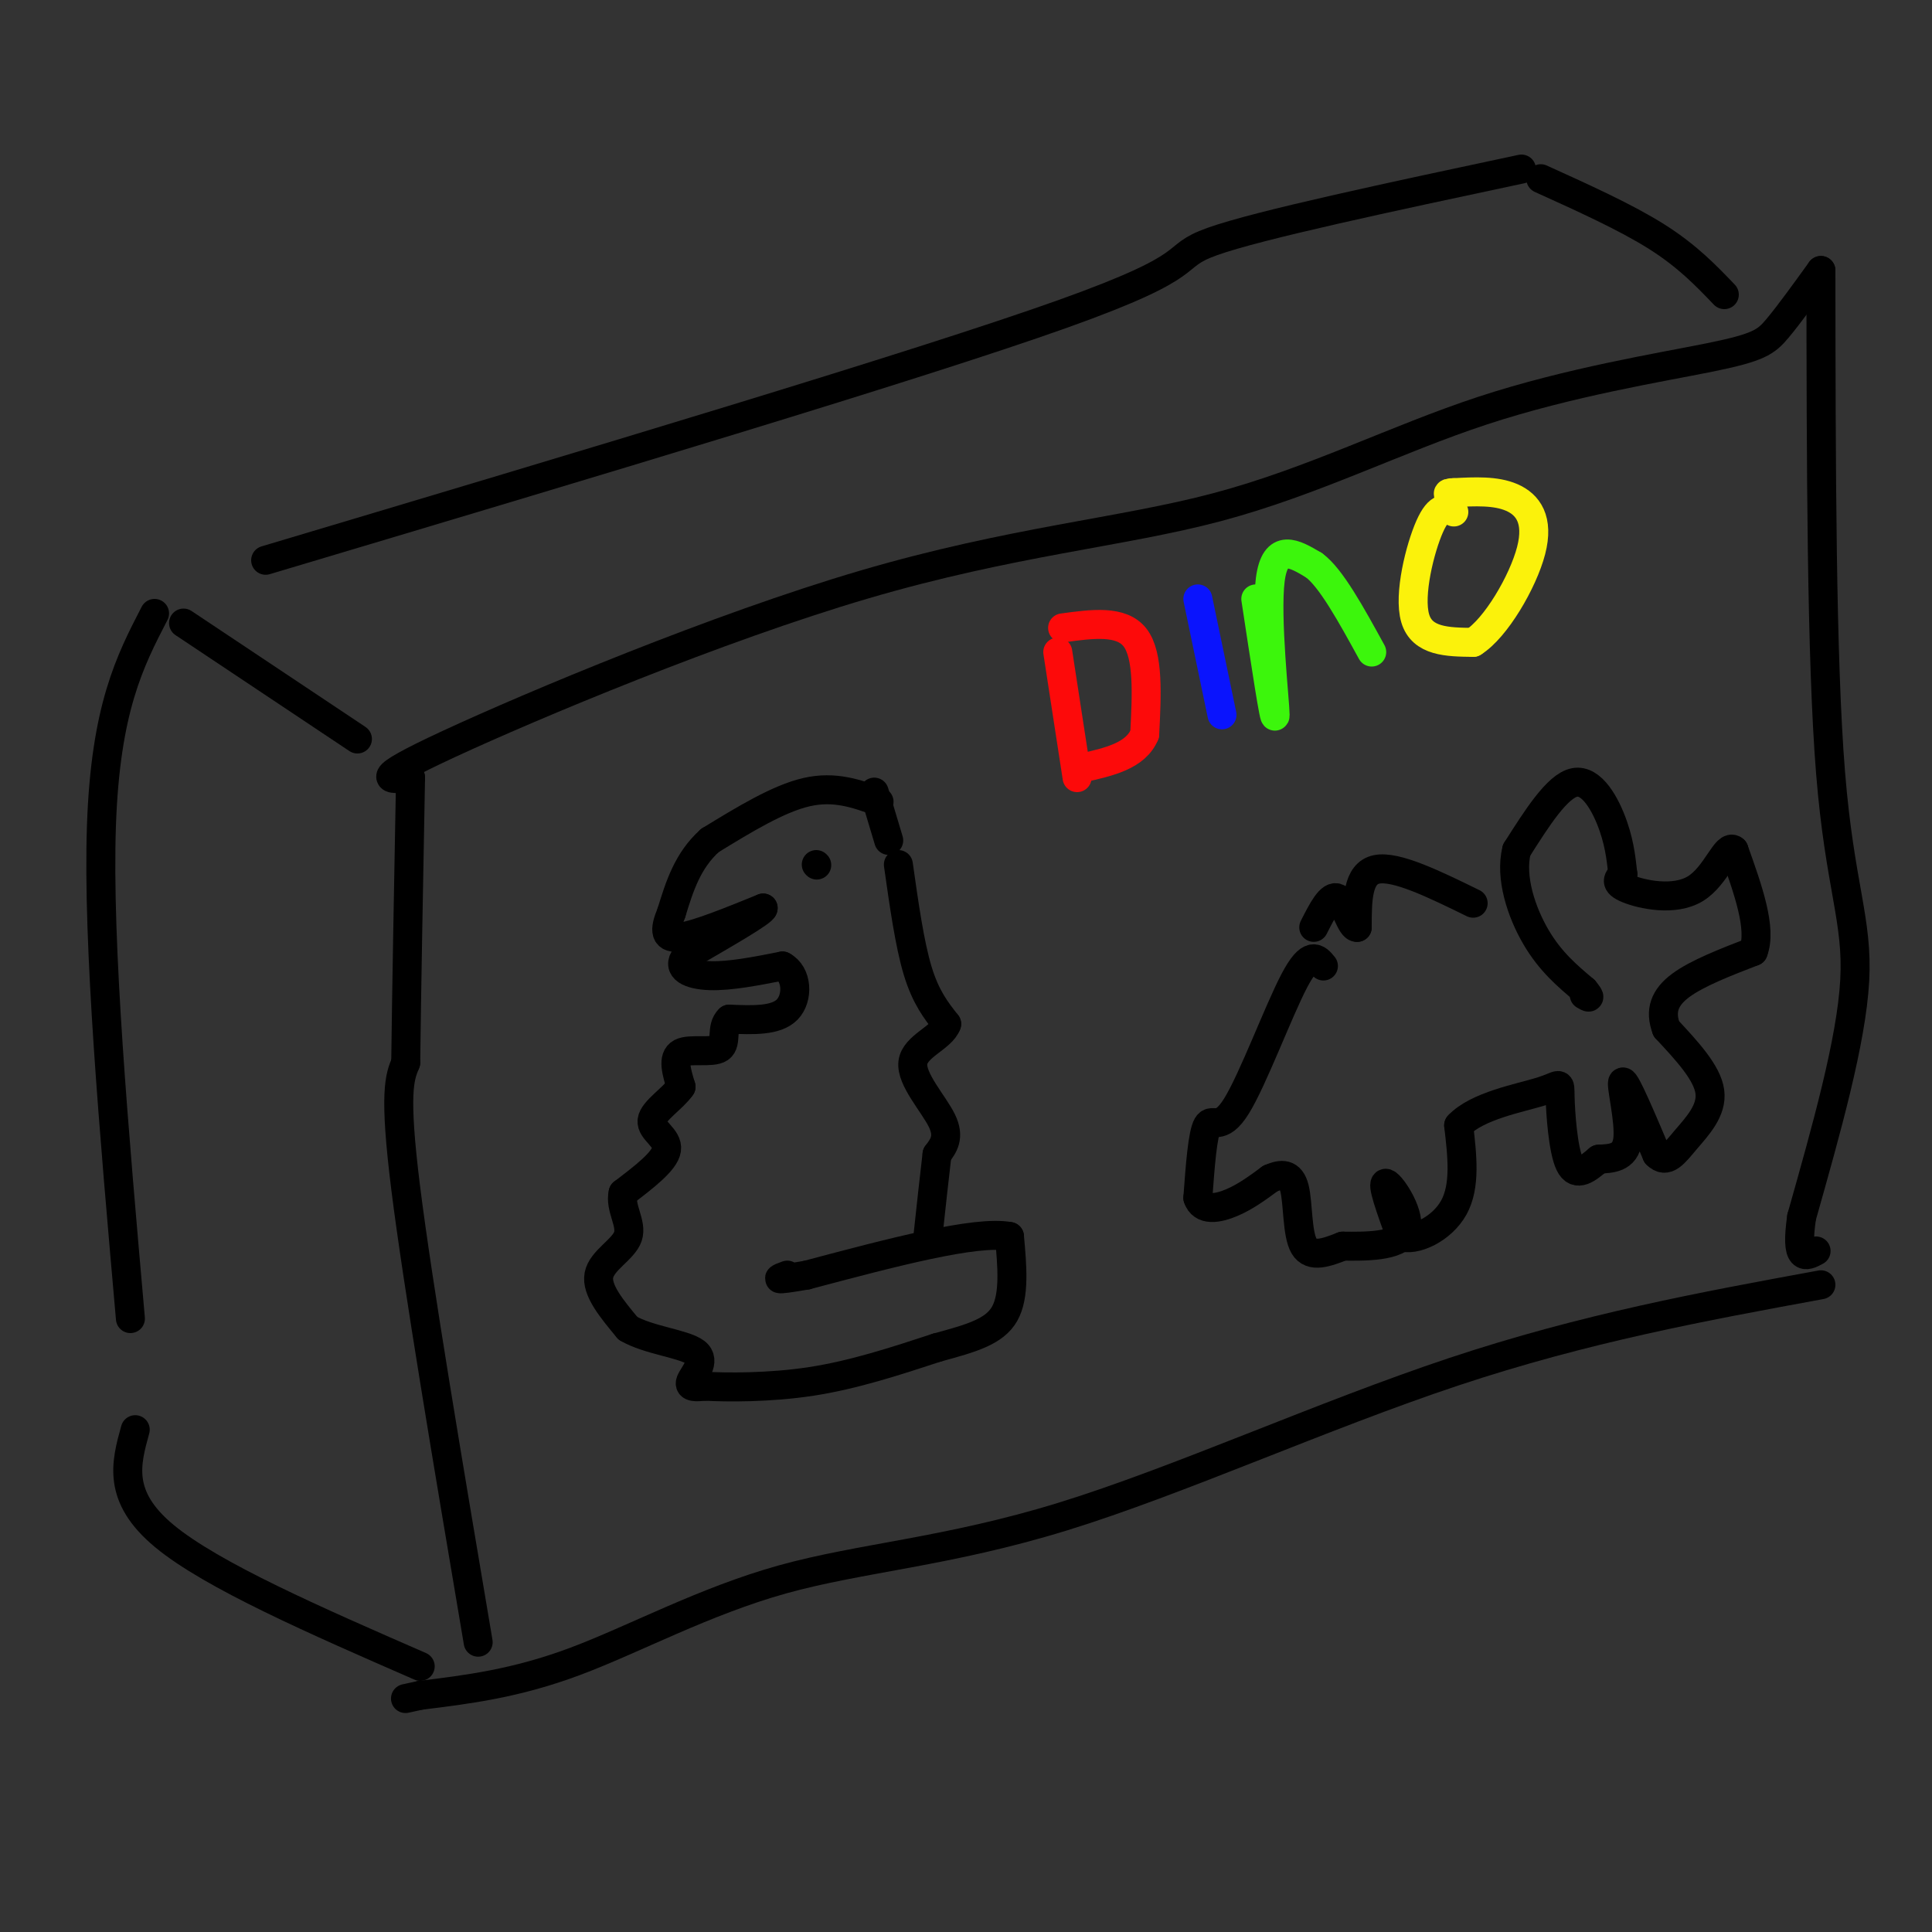 <svg viewBox='0 0 400 400' version='1.1' xmlns='http://www.w3.org/2000/svg' xmlns:xlink='http://www.w3.org/1999/xlink'><rect x="0" y="0" width="400" height="400" fill="#333333" stroke="none"/><g fill='none' stroke='rgb(0,0,0)' stroke-width='6' stroke-linecap='round' stroke-linejoin='round'><path d='M99,340c-6.250,-37.000 -12.500,-74.000 -15,-94c-2.500,-20.000 -1.250,-23.000 0,-26'/><path d='M84,220c0.167,-14.167 0.583,-36.583 1,-59'/><path d='M85,161c-4.495,0.434 -8.990,0.868 8,-7c16.990,-7.868 55.464,-24.037 86,-33c30.536,-8.963 53.132,-10.719 73,-16c19.868,-5.281 37.006,-14.086 55,-20c17.994,-5.914 36.845,-8.939 47,-11c10.155,-2.061 11.616,-3.160 14,-6c2.384,-2.840 5.692,-7.420 9,-12'/><path d='M377,56c0.044,40.222 0.089,80.444 2,104c1.911,23.556 5.689,30.444 5,43c-0.689,12.556 -5.844,30.778 -11,49'/><path d='M373,252c-1.333,9.333 0.833,8.167 3,7'/><path d='M377,266c-24.415,4.480 -48.829,8.960 -76,18c-27.171,9.040 -57.097,22.640 -81,30c-23.903,7.360 -41.781,8.482 -58,13c-16.219,4.518 -30.777,12.434 -43,17c-12.223,4.566 -22.112,5.783 -32,7'/><path d='M87,351c-5.333,1.167 -2.667,0.583 0,0'/><path d='M87,345c-21.583,-9.417 -43.167,-18.833 -53,-27c-9.833,-8.167 -7.917,-15.083 -6,-22'/><path d='M27,273c-3.417,-38.833 -6.833,-77.667 -6,-102c0.833,-24.333 5.917,-34.167 11,-44'/><path d='M38,129c0.000,0.000 36.000,24.000 36,24'/><path d='M55,116c67.644,-20.200 135.289,-40.400 165,-51c29.711,-10.600 21.489,-11.600 31,-15c9.511,-3.400 36.756,-9.200 64,-15'/><path d='M319,37c8.833,4.000 17.667,8.000 24,12c6.333,4.000 10.167,8.000 14,12'/><path d='M181,164c0.000,0.000 3.000,10.000 3,10'/><path d='M182,166c-4.583,-1.667 -9.167,-3.333 -15,-2c-5.833,1.333 -12.917,5.667 -20,10'/><path d='M147,174c-4.667,4.167 -6.333,9.583 -8,15'/><path d='M139,189c-1.556,3.711 -1.444,5.489 2,5c3.444,-0.489 10.222,-3.244 17,-6'/><path d='M158,188c0.167,0.667 -7.917,5.333 -16,10'/><path d='M142,198c-2.044,2.533 0.844,3.867 5,4c4.156,0.133 9.578,-0.933 15,-2'/><path d='M162,200c3.089,1.600 3.311,6.600 1,9c-2.311,2.400 -7.156,2.200 -12,2'/><path d='M151,211c-1.833,1.690 -0.417,4.917 -2,6c-1.583,1.083 -6.167,0.024 -8,1c-1.833,0.976 -0.917,3.988 0,7'/><path d='M141,225c-1.643,2.417 -5.750,4.958 -6,7c-0.250,2.042 3.357,3.583 3,6c-0.357,2.417 -4.679,5.708 -9,9'/><path d='M129,247c-0.738,3.083 1.917,6.292 1,9c-0.917,2.708 -5.405,4.917 -6,8c-0.595,3.083 2.702,7.042 6,11'/><path d='M130,275c4.190,2.488 11.667,3.208 14,5c2.333,1.792 -0.476,4.655 -1,6c-0.524,1.345 1.238,1.173 3,1'/><path d='M146,287c4.200,0.244 13.200,0.356 22,-1c8.800,-1.356 17.400,-4.178 26,-7'/><path d='M194,279c7.111,-1.933 11.889,-3.267 14,-7c2.111,-3.733 1.556,-9.867 1,-16'/><path d='M209,256c-6.833,-1.333 -24.417,3.333 -42,8'/><path d='M167,264c-7.667,1.333 -5.833,0.667 -4,0'/><path d='M186,179c1.167,8.250 2.333,16.500 4,22c1.667,5.500 3.833,8.250 6,11'/><path d='M196,212c-1.024,2.881 -6.583,4.583 -7,8c-0.417,3.417 4.310,8.548 6,12c1.690,3.452 0.345,5.226 -1,7'/><path d='M194,239c-0.500,4.167 -1.250,11.083 -2,18'/><path d='M169,179c0.000,0.000 0.100,0.100 0.1,0.1'/><path d='M274,200c-1.345,-1.643 -2.690,-3.286 -6,3c-3.310,6.286 -8.583,20.500 -12,26c-3.417,5.500 -4.976,2.286 -6,4c-1.024,1.714 -1.512,8.357 -2,15'/><path d='M248,248c0.889,2.778 4.111,2.222 7,1c2.889,-1.222 5.444,-3.111 8,-5'/><path d='M263,244c2.345,-1.036 4.208,-1.125 5,2c0.792,3.125 0.512,9.464 2,12c1.488,2.536 4.744,1.268 8,0'/><path d='M278,258c4.452,0.048 11.583,0.167 13,-3c1.417,-3.167 -2.881,-9.619 -4,-10c-1.119,-0.381 0.940,5.310 3,11'/><path d='M290,256c2.867,1.133 8.533,-1.533 11,-6c2.467,-4.467 1.733,-10.733 1,-17'/><path d='M302,233c3.775,-4.049 12.713,-5.673 17,-7c4.287,-1.327 3.923,-2.357 4,1c0.077,3.357 0.593,11.102 2,14c1.407,2.898 3.703,0.949 6,-1'/><path d='M331,240c2.429,-0.167 5.500,-0.083 6,-4c0.500,-3.917 -1.571,-11.833 -1,-12c0.571,-0.167 3.786,7.417 7,15'/><path d='M343,239c2.036,2.083 3.625,-0.208 6,-3c2.375,-2.792 5.536,-6.083 5,-10c-0.536,-3.917 -4.768,-8.458 -9,-13'/><path d='M345,213c-1.400,-3.711 -0.400,-6.489 3,-9c3.400,-2.511 9.200,-4.756 15,-7'/><path d='M363,197c1.833,-4.667 -1.083,-12.833 -4,-21'/><path d='M359,176c-1.607,-1.476 -3.625,5.333 -8,8c-4.375,2.667 -11.107,1.190 -14,0c-2.893,-1.190 -1.946,-2.095 -1,-3'/><path d='M336,181c-0.274,-2.024 -0.458,-5.583 -2,-10c-1.542,-4.417 -4.440,-9.690 -8,-9c-3.560,0.690 -7.780,7.345 -12,14'/><path d='M314,176c-1.422,5.689 1.022,12.911 4,18c2.978,5.089 6.489,8.044 10,11'/><path d='M328,205c1.667,2.000 0.833,1.500 0,1'/><path d='M305,187c-8.000,-3.917 -16.000,-7.833 -20,-7c-4.000,0.833 -4.000,6.417 -4,12'/><path d='M281,192c-1.289,0.267 -2.511,-5.067 -4,-6c-1.489,-0.933 -3.244,2.533 -5,6'/></g>
<g fill='none' stroke='rgb(253,10,10)' stroke-width='6' stroke-linecap='round' stroke-linejoin='round'><path d='M219,135c0.000,0.000 4.000,26.000 4,26'/><path d='M220,130c6.083,-0.833 12.167,-1.667 15,2c2.833,3.667 2.417,11.833 2,20'/><path d='M237,152c-1.833,4.500 -7.417,5.750 -13,7'/></g>
<g fill='none' stroke='rgb(10,20,253)' stroke-width='6' stroke-linecap='round' stroke-linejoin='round'><path d='M248,124c0.000,0.000 5.000,24.000 5,24'/></g>
<g fill='none' stroke='rgb(60,246,12)' stroke-width='6' stroke-linecap='round' stroke-linejoin='round'><path d='M260,124c2.000,13.178 4.000,26.356 4,24c0.000,-2.356 -2.000,-20.244 -1,-28c1.000,-7.756 5.000,-5.378 9,-3'/><path d='M272,117c3.500,2.500 7.750,10.250 12,18'/></g>
<g fill='none' stroke='rgb(251,242,11)' stroke-width='6' stroke-linecap='round' stroke-linejoin='round'><path d='M301,106c-1.511,-0.733 -3.022,-1.467 -5,3c-1.978,4.467 -4.422,14.133 -3,19c1.422,4.867 6.711,4.933 12,5'/><path d='M305,133c4.667,-2.881 10.333,-12.583 12,-19c1.667,-6.417 -0.667,-9.548 -4,-11c-3.333,-1.452 -7.667,-1.226 -12,-1'/><path d='M301,102c-2.000,0.000 -1.000,0.500 0,1'/></g>
</svg>